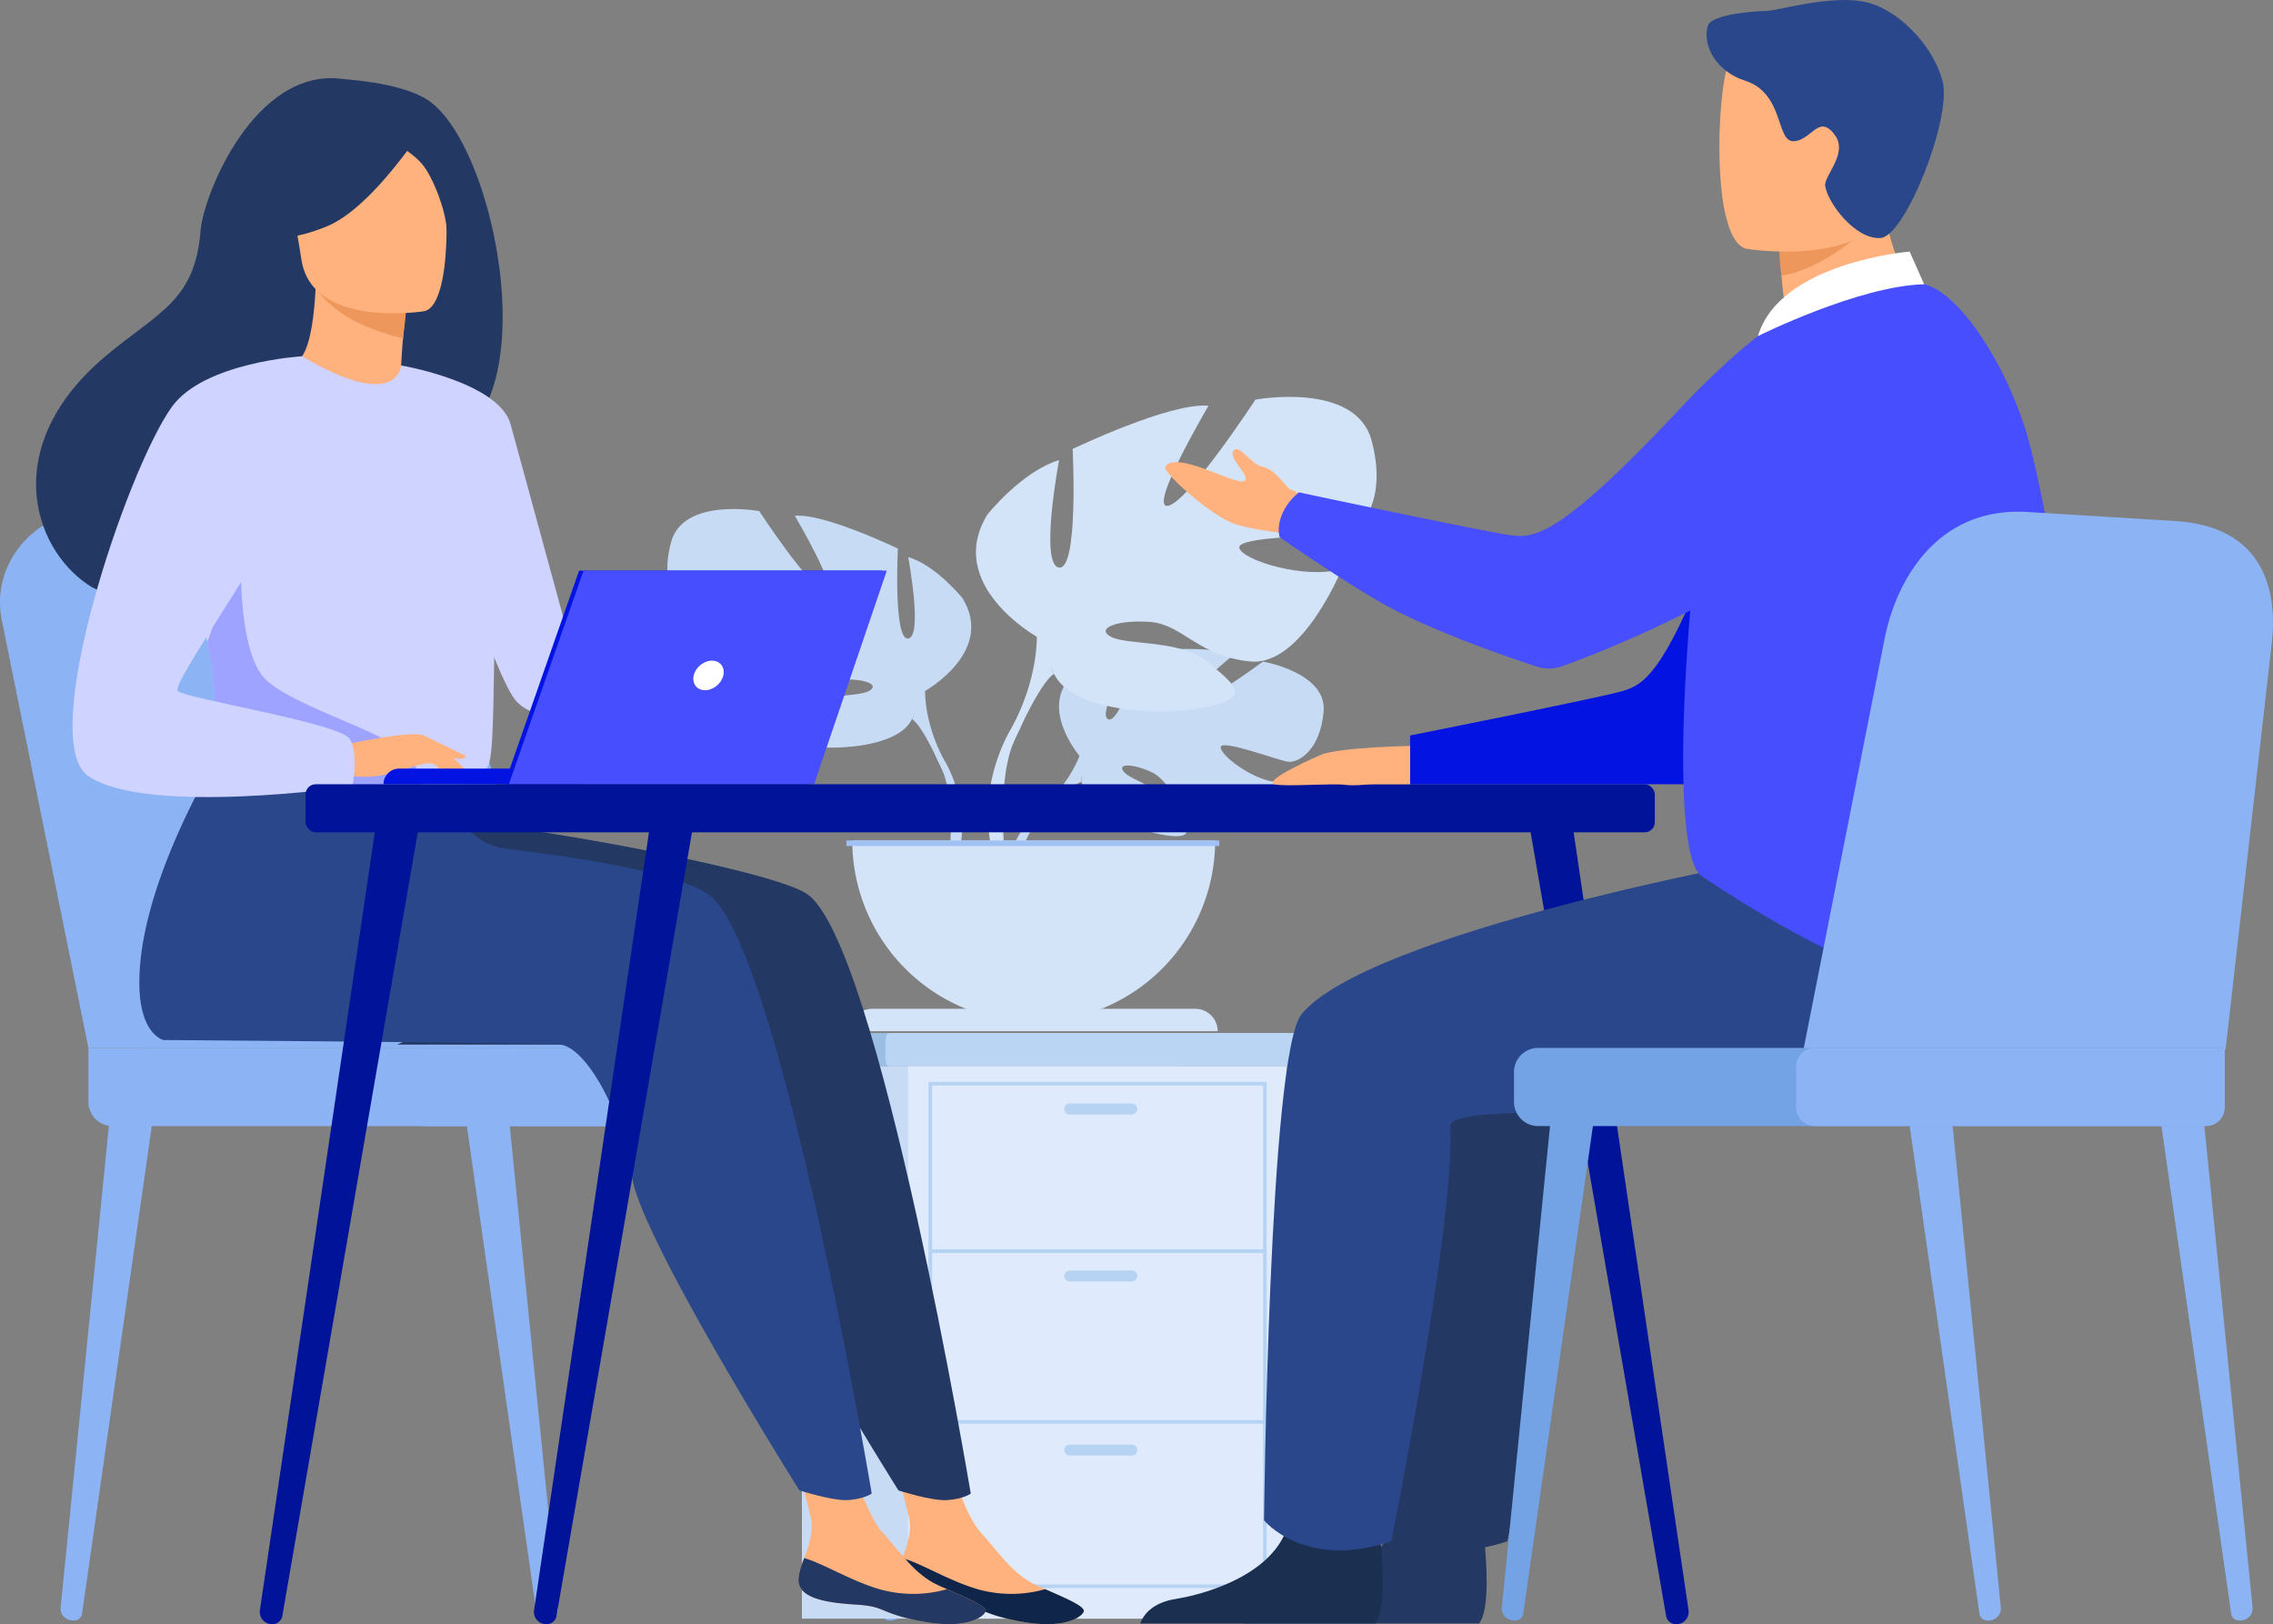<svg id="Слой_1" data-name="Слой 1" xmlns="http://www.w3.org/2000/svg" viewBox="0 0 1745.35 1247"><rect x="0" y="0" width="1745.35" height="1247" fill="#808080" stroke="none"/><defs><style>.cls-1{fill:#c8dbf4;}.cls-2{fill:#d4e4f8;}.cls-3{fill:#9fc1f4;}.cls-4{fill:#8cb4f4;}.cls-5{fill:#9abfe2;}.cls-6{fill:#bad4f4;}.cls-7{fill:#dfebfd;}.cls-8{fill:#b7d3f3;}.cls-9{fill:#233862;}.cls-10{fill:#ffb27d;}.cls-11{fill:#0f2549;}.cls-12{fill:#2b478b;}.cls-13{fill:#ed975d;}.cls-14{fill:#cfd3ff;}.cls-15,.cls-17{fill:#474efd;}.cls-15{opacity:0.36;}.cls-16{fill:#0313e2;}.cls-18{fill:#fff;}.cls-19{fill:#001399;}.cls-20{fill:#1b3051;}.cls-21{fill:#73a2e5;}</style></defs><path class="cls-1" d="M1761,1132.49s-33.92-39.57-2.09-64.71c0,0,23.25-14.07,42.21-12.93,0,0-26.86,45-18.17,49.52s26.31-52.34,26.31-52.34,52.9-5.13,69.92,3c0,0-45.22,37-35.7,39.21s58.38-34.12,58.38-34.12,49.24,8.38,46.61,38.42-19.59,39.31-27,38.51-51.08-17.45-52-11.34,25.31,26.08,43.7,27c0,0-34.72,38.29-57.79,27.24s-25-28.56-39.42-35.13-26.66-6.56-20.72.14,32,13.21,40.19,27.76,15.6,24.36-8.27,20.77-62.67-21.06-64.37-41.06Z" transform="translate(-932.11 -552.18)"/><path class="cls-1" d="M1924.29,1099.4s-133.74-5.16-163.28,33.09c0,0-6.53,19.56-26.63,37.38l-3.13,8.54s23.17-24.44,31.47-25.92C1762.72,1152.49,1749.75,1105.11,1924.29,1099.4Z" transform="translate(-932.11 -552.18)"/><path class="cls-1" d="M1734.38,1169.87s-28.7,21.23-30.7,59.16l5.21.47s9.17-39.23,25.74-54.56S1734.38,1169.87,1734.38,1169.87Z" transform="translate(-932.11 -552.18)"/><path class="cls-1" d="M1642.42,1082.72s54-30.21,28.78-71.22c0,0-20.15-25.18-41.73-31.65,0,0,11.51,61.15,0,62.59s-7.92-69.07-7.92-69.07-56.83-27.34-79.13-25.18c0,0,35.25,59.71,23.74,58.27s-51.08-61.87-51.08-61.87-58.28-10.79-67.63,23.75,5.76,51.79,14.39,53.95,64,1.44,62.59,8.64-38.85,18.7-59.71,12.23c0,0,23,56.83,53.24,53.95s39.56-21.58,58.27-23,32.37,3.6,23,8.63-41,1.66-56.11,14.5-27.34,20.76.72,26.51,78.41,2.16,88.49-19.42Z" transform="translate(-932.11 -552.18)"/><path class="cls-1" d="M1474.07,979.13s151.08,48.92,168.35,103.59c0,0-.72,24.47,14.39,52.52V1146s-15.83-36.7-24.46-41.73C1632.35,1104.31,1666.16,1056.83,1474.07,979.13Z" transform="translate(-932.11 -552.18)"/><path class="cls-1" d="M1656.81,1135.24s23.3,35.38,10,78.45l-6-1.61s5.82-47.43-6.37-71.29S1656.81,1135.24,1656.81,1135.24Z" transform="translate(-932.11 -552.18)"/><path class="cls-2" d="M1728.26,1041.05s-71.13-39.83-37.93-93.88c0,0,26.55-33.2,55-41.73,0,0-15.17,80.61,0,82.51s10.43-91.05,10.43-91.05,74.92-36,104.32-33.19c0,0-46.47,78.71-31.29,76.82S1896.12,859,1896.12,859s76.81-14.22,89.14,31.3-7.58,68.28-19,71.12-84.41,1.9-82.51,11.38,51.21,24.66,78.71,16.12c0,0-30.35,74.92-70.18,71.13s-52.15-28.45-76.81-30.35-42.68,4.74-30.35,11.38,54.06,2.18,74,19.11,36,27.36-1,34.95-103.37,2.84-116.64-25.61Z" transform="translate(-932.11 -552.18)"/><path class="cls-2" d="M1950.17,904.49S1751,969,1728.26,1041.05c0,0,1,32.25-19,69.23v14.23s20.87-48.37,32.25-55C1741.54,1069.5,1697,1006.91,1950.17,904.49Z" transform="translate(-932.11 -552.18)"/><path class="cls-2" d="M1709.29,1110.28s-30.71,46.64-13.2,103.41l7.9-2.12s-7.67-62.53,8.4-94S1709.29,1110.28,1709.29,1110.28Z" transform="translate(-932.11 -552.18)"/><path class="cls-2" d="M1725.86,1336.81a139.33,139.33,0,0,0,139.33-139.33H1586.54A139.33,139.33,0,0,0,1725.86,1336.81Z" transform="translate(-932.11 -552.18)"/><path class="cls-2" d="M669.69,774.53H917.82A17.19,17.19,0,0,1,935,791.72v0a0,0,0,0,1,0,0H652.51a0,0,0,0,1,0,0v0A17.19,17.19,0,0,1,669.69,774.53Z"/><rect class="cls-3" x="649.85" y="645.3" width="286.4" height="4.27"/><path class="cls-4" d="M1350.45,1796.37h.69c5.63-.1,10-4.7,9.45-10L1323,1411.29l-32.77,2.93,53.93,377.08A6.09,6.09,0,0,0,1350.45,1796.37Z" transform="translate(-932.11 -552.18)"/><path class="cls-4" d="M988.83,1796.37h-.69c-5.63-.1-10-4.7-9.45-10l37.56-375.07,32.77,2.93L995.09,1791.3A6.1,6.1,0,0,1,988.83,1796.37Z" transform="translate(-932.11 -552.18)"/><path class="cls-4" d="M1615.4,1796.37h.69c5.63-.1,10-4.7,9.45-10L1588,1411.29l-32.77,2.93,53.93,377.08A6.09,6.09,0,0,0,1615.4,1796.37Z" transform="translate(-932.11 -552.18)"/><path class="cls-4" d="M1000,1356.74l-66.66-329.21c-8.56-44.57,28.37-85.33,76.33-84.23l128.57,2.93a101.57,101.57,0,0,1,95.24,73.32L1331,1356.74Z" transform="translate(-932.11 -552.18)"/><path class="cls-4" d="M1040.34,1356.74l-66.66-329.21C965.12,983,1002.05,942.2,1050,943.3l128.57,2.93a101.57,101.57,0,0,1,95.24,73.32l97.53,337.19Z" transform="translate(-932.11 -552.18)"/><path class="cls-4" d="M1018.59,1356.74h508.66a18.58,18.58,0,0,1,18.58,18.58v41.46a0,0,0,0,1,0,0H1018.59A18.58,18.58,0,0,1,1000,1398.2v-22.88A18.58,18.58,0,0,1,1018.59,1356.74Z" transform="translate(1613.73 2221.34) rotate(180)"/><rect class="cls-4" x="1242.32" y="1356.74" width="354.19" height="60.04" rx="14.97" transform="translate(1906.73 2221.34) rotate(180)"/><path class="cls-5" d="M1942.57,1352.45v11.23c0,3.93-1.27,7.14-2.83,7.14H1529.89c-1.56,0-2.83-3.21-2.83-7.14v-11.23c0-3.93,1.27-7.14,2.83-7.14h409.85C1941.3,1345.31,1942.57,1348.52,1942.57,1352.45Z" transform="translate(-932.11 -552.18)"/><path class="cls-6" d="M1942.57,1352.45v11.23c0,3.93-1.17,7.14-2.59,7.14H1614.59c-1.42,0-2.59-3.21-2.59-7.14v-11.23c0-3.93,1.17-7.14,2.59-7.14H1940C1941.4,1345.31,1942.57,1348.52,1942.57,1352.45Z" transform="translate(-932.11 -552.18)"/><rect class="cls-1" x="615.75" y="818.65" width="290.97" height="424.11"/><rect class="cls-7" x="697.3" y="818.65" width="290.97" height="424.11"/><path class="cls-8" d="M1904.75,1771.52H1645V1382.81h259.71Zm-256.9-2.81h254.09v-383.1H1647.85Z" transform="translate(-932.11 -552.18)"/><rect class="cls-8" x="714.34" y="959.22" width="256.9" height="2.8"/><rect class="cls-8" x="714.34" y="1090.31" width="256.9" height="2.8"/><path class="cls-8" d="M1801.22,1407.88h-47.67a4.22,4.22,0,0,1-4.21-4.21h0a4.22,4.22,0,0,1,4.21-4.21h47.67a4.22,4.22,0,0,1,4.2,4.21h0A4.22,4.22,0,0,1,1801.22,1407.88Z" transform="translate(-932.11 -552.18)"/><path class="cls-8" d="M1801.22,1536.07h-47.67a4.21,4.21,0,0,1-4.21-4.2h0a4.22,4.22,0,0,1,4.21-4.21h47.67a4.21,4.21,0,0,1,4.2,4.21h0A4.21,4.21,0,0,1,1801.22,1536.07Z" transform="translate(-932.11 -552.18)"/><path class="cls-8" d="M1801.22,1669.71h-47.67a4.22,4.22,0,0,1-4.21-4.21h0a4.21,4.21,0,0,1,4.21-4.2h47.67a4.21,4.21,0,0,1,4.2,4.2h0A4.21,4.21,0,0,1,1801.22,1669.71Z" transform="translate(-932.11 -552.18)"/><path class="cls-9" d="M1443.13,1287.84c-27.52,47.9-62.13,66.38-62.13,66.38H1237S1464.12,1251.31,1443.13,1287.84Z" transform="translate(-932.11 -552.18)"/><path class="cls-10" d="M1620.72,1763.66c-1.55,15.11,19.46,19,43.83,20.49s17,6.39,50.3,12.8,46.84-2.59,49.31-7.08c2.19-4-13.28-10.41-29.76-17.67-2.07-.91-4.15-1.84-6.22-2.78-18.55-8.39-28.83-25.21-43.19-40.86-13.6-14.83-26.16-62-26.16-62l-45.31-10.19s12.3,42.43,16.53,60.53c2.49,10.65-1.48,22.48-5,31.48C1623.18,1753.33,1621.27,1758.34,1620.72,1763.66Z" transform="translate(-932.11 -552.18)"/><path class="cls-11" d="M1664.55,1784.15c24.37,1.47,17,6.39,50.3,12.8s46.84-2.59,49.31-7.08c2.19-4-13.28-10.41-29.76-17.67l-.26.28a95.21,95.21,0,0,1-50.62.06c-22-6.24-43.27-19.68-58.45-24.11-1.89,4.9-3.8,9.91-4.35,15.23C1619.17,1778.77,1640.18,1782.67,1664.55,1784.15Z" transform="translate(-932.11 -552.18)"/><path class="cls-9" d="M1552.09,1238.78c-24.38-17.11-185.64-47.63-267.94-56.46l-91-79s-77.43,114.68-78,202.41c-.28,40.9,18.56,45,18.56,45s291.59,2.17,304.37,3.48c20.92,2.16,48.51,54.28,55.41,101.75S1622,1696.51,1622,1696.51s25.36,8.13,37.08,7.44c12.61-.74,18.45-5,18.45-5S1607.06,1277.39,1552.09,1238.78Z" transform="translate(-932.11 -552.18)"/><path class="cls-10" d="M1545.3,1763.66c-1.55,15.11,19.46,19,43.83,20.49s16.95,6.39,50.3,12.8,46.84-2.59,49.3-7.08c2.2-4-13.27-10.41-29.75-17.67-2.07-.91-4.15-1.84-6.22-2.78-18.55-8.39-28.83-25.21-43.19-40.86-13.6-14.83-26.16-62-26.16-62l-45.31-10.19s12.3,42.43,16.53,60.53c2.49,10.65-1.48,22.48-5,31.48C1547.75,1753.33,1545.85,1758.34,1545.3,1763.66Z" transform="translate(-932.11 -552.18)"/><path class="cls-9" d="M1589.13,1784.15c24.37,1.47,16.95,6.39,50.3,12.8s46.84-2.59,49.3-7.08c2.2-4-13.27-10.41-29.75-17.67l-.26.28a95.21,95.21,0,0,1-50.62.06c-22-6.24-43.27-19.68-58.45-24.11-1.9,4.9-3.8,9.91-4.35,15.23C1543.75,1778.77,1564.76,1782.67,1589.13,1784.15Z" transform="translate(-932.11 -552.18)"/><path class="cls-12" d="M1476,1238.78c-21.18-14.87-84.88-26.4-155.19-35a47.3,47.3,0,0,1-40.15-35.5h0l-163.55-65s-77.42,114.68-78,202.41c-.28,40.9,18.56,45,18.56,45s291.59,2.17,304.37,3.48c20.92,2.16,48.52,54.28,55.41,101.75s128.49,240.54,128.49,240.54,25.36,8.13,37.08,7.44c12.62-.74,18.45-5,18.45-5S1531,1277.39,1476,1238.78Z" transform="translate(-932.11 -552.18)"/><path class="cls-9" d="M1257.15,626.92c-22.48-11.81-56.67-13.4-62.23-14.15-66.48-8.93-106.49,87.67-108.85,116.94-4.33,54-32.87,62.18-73,96-80.55,67.75-56.93,146.48-12.88,175.74,26.42,17.55,73,0,73,0,.66.46,127.4-70.85,189.87-105.25C1356.68,882.85,1314.42,657,1257.15,626.92Z" transform="translate(-932.11 -552.18)"/><path class="cls-10" d="M1243.28,862.93c.3.15-29.54,13.72-51.07,6.6-20.26-6.67-38.1-37.17-37.82-37.22,8.8-1.27,17.73-9.95,20.23-61.35l3.89,1L1244,788.49s-2.59,20.74-3.66,40.35C1239.42,845.31,1239.61,861,1243.28,862.93Z" transform="translate(-932.11 -552.18)"/><path class="cls-13" d="M1244,788.49s0,4.27-2.45,23.56c-37-9.34-53.35-21.61-64.86-35.66Z" transform="translate(-932.11 -552.18)"/><path class="cls-10" d="M1258,791.1s-86.58,14.1-94.52-40-24.48-88.63,30.46-99.92,68.74,7.76,75.78,25.16S1280.26,786,1258,791.1Z" transform="translate(-932.11 -552.18)"/><path class="cls-9" d="M1258,649s-39.31,62.06-74.41,76.76-52.34,7.23-52.34,7.23a147.78,147.78,0,0,0,20.13-56.71,26.6,26.6,0,0,1,16.43-21.39C1193,644.77,1241.75,628.86,1258,649Z" transform="translate(-932.11 -552.18)"/><path class="cls-9" d="M1223.5,655s23,11.81,32.53,22.88c9.16,10.69,19.74,39.68,19,52.7,0,0,11.37-62.39-12.31-83.84C1237.59,624,1223.5,655,1223.5,655Z" transform="translate(-932.11 -552.18)"/><path class="cls-14" d="M1312.54,995c-2.62,176-.72,139.2-20,155.9-4.64,4-17.67,6.42-34.84,7.55-54,3.58-148.81-5.3-152.42-15.28-12.45-34.5-3.66-45.22-14-98.05-1.09-5.62-2.43-11.7-4-18.32-8.66-36.28-17.08-48.63,13.63-106.91,27.86-52.8,60.62-95.7,63.22-94.15,73.49,43.63,76,7.06,76,7.06S1313.83,909.14,1312.54,995Z" transform="translate(-932.11 -552.18)"/><path class="cls-14" d="M1240.13,832.77s75.22,12.75,84.1,45.31,61.13,224,61.13,224-38.44,6.91-56.2-10.85-61.8-164.77-61.8-164.77Z" transform="translate(-932.11 -552.18)"/><path class="cls-15" d="M1257.73,1158.42c-54,3.58-148.81-5.3-152.42-15.28-12.45-34.5-3.66-45.22-14-98.05l26-73.28s-4.3,81.61,19.77,103.07,98.54,41.44,110.24,59.37C1252.94,1142.86,1256.65,1151.49,1257.73,1158.42Z" transform="translate(-932.11 -552.18)"/><path class="cls-10" d="M1195.91,1124.1s53.23-11.85,61.82-7.13,29.59,21.93,32.21,27.92-19.12-4.55-26.19-6.45c-4.59-1.23-16.65,3-22.62,5-25.12,8.37-40.52,4.06-40.52,4.06Z" transform="translate(-932.11 -552.18)"/><path class="cls-14" d="M1164.12,825.71s-75.34,4.4-100.09,38.91c-34.83,48.59-103.93,255.64-64.33,283.25,44.6,31.1,203,8.13,203,8.13s5.27-24.63-2.07-36.55-126.49-31.16-132-36.66,68.74-107.25,68.74-123.75S1164.12,825.71,1164.12,825.71Z" transform="translate(-932.11 -552.18)"/><path class="cls-10" d="M1260.31,1131.79s11.15,14.38,14.81,16.1,6,1.29,6,1.29l-7.52-13.53Z" transform="translate(-932.11 -552.18)"/><path class="cls-10" d="M1257.73,1117l32.43,15.75s-1.38,2.26-5.37,2.07-14.06-3.86-14.06-3.86Z" transform="translate(-932.11 -552.18)"/><path class="cls-16" d="M1377.2,1154.3H1226.58a12,12,0,0,1,12-12H1377.2Z" transform="translate(-932.11 -552.18)"/><polygon class="cls-16" points="444.66 438.09 677.52 438.09 621.67 602.13 387.29 602.13 444.66 438.09"/><polygon class="cls-17" points="680.95 438.09 625.1 602.13 390.72 602.13 448.09 438.09 680.95 438.09"/><path class="cls-18" d="M1487.51,1070.77c-1.44,6.27-7.7,11.35-14,11.35s-10.17-5.08-8.72-11.35,7.7-11.35,14-11.35S1489,1064.5,1487.51,1070.77Z" transform="translate(-932.11 -552.18)"/><rect class="cls-19" x="234.64" y="602.13" width="1036.03" height="36.9" rx="7.77"/><path class="cls-19" d="M2220,1799.12l.44,0a9.38,9.38,0,0,0,8.27-10.43l-90.94-615.56-33.29,1,107,618.9A7.66,7.66,0,0,0,2220,1799.12Z" transform="translate(-932.11 -552.18)"/><path class="cls-19" d="M1140.35,1799.12l-.44,0a9.38,9.38,0,0,1-8.27-10.43l90.94-615.56,33.29,1-107,618.9A7.64,7.64,0,0,1,1140.35,1799.12Z" transform="translate(-932.11 -552.18)"/><path class="cls-19" d="M1350.87,1799.12l-.44,0a9.37,9.37,0,0,1-8.26-10.43l90.93-615.56,33.3,1-107,618.9A7.66,7.66,0,0,1,1350.87,1799.12Z" transform="translate(-932.11 -552.18)"/><path class="cls-9" d="M1887.37,1798.62h180.46c8.68-10.59,5.48-49.67,4.17-62.43-.28-2.57-.46-4.07-.46-4.07s-61.62-49.29-70.09-11.55c-.26,1.18-.57,2.34-.91,3.48-10.66,35.3-58.5,51.35-86.12,55.81C1896.46,1782.78,1889.83,1792.11,1887.37,1798.62Z" transform="translate(-932.11 -552.18)"/><path class="cls-9" d="M2379.77,1212.26c-6.52,0-309.11,56.81-359.16,118.77-25,31-28.73,388.41-28.73,388.41s30.94,38.35,97.75,16.08c0,0,49-244.56,45.37-318.74-1-20.51,206.74-3,244.77-12.81s130.93-92.56,110.45-132.85S2379.77,1212.26,2379.77,1212.26Z" transform="translate(-932.11 -552.18)"/><path class="cls-10" d="M2021.9,1124.73s-61,.82-75.47,7-43.72,20.38-35.88,22.56,45.23-.89,53.31.34,18-.34,23-.34h28Z" transform="translate(-932.11 -552.18)"/><path class="cls-10" d="M1950.54,978.25s-20.81-14.87-41-17.76c-11.52-1.65-22.73-3.7-29.5-6.09-18.65-6.57-56-40.11-53.13-44,9-12.61,52.6,14.08,60.2,11.21s-14.61-18.66-6.88-24.21c4-2.9,13.47,11.64,21.19,13.1,10.44,2,18.61,16.72,21.75,17.49,6.12,1.5,32.91,21.43,32.91,21.43Z" transform="translate(-932.11 -552.18)"/><path class="cls-16" d="M2349.63,804.59s-46.46,14.4-92.24,140.46-63.17,132.87-79.81,137.82-162.7,34-162.7,34v37.41h225.06S2324.33,1074,2349.63,1020,2349.63,804.59,2349.63,804.59Z" transform="translate(-932.11 -552.18)"/><path class="cls-20" d="M1807.62,1798.62h180.45c8.68-10.59,5.48-49.67,4.17-62.43-.27-2.57-.45-4.07-.45-4.07s-61.63-49.29-70.09-11.55c-.26,1.18-.57,2.34-.91,3.48-10.67,35.3-58.5,51.35-86.12,55.81C1816.71,1782.78,1810.07,1792.11,1807.62,1798.62Z" transform="translate(-932.11 -552.18)"/><path class="cls-12" d="M2290.6,1212.26c-6.52,0-309.11,56.81-359.16,118.77-25,31-28.73,388.41-28.73,388.41s30.94,38.35,97.75,16.08c0,0,49-244.56,45.37-318.74-1-20.51,206.74-3,244.77-12.81s130.93-92.56,110.45-132.85S2290.6,1212.26,2290.6,1212.26Z" transform="translate(-932.11 -552.18)"/><path class="cls-10" d="M2309.54,844.54c21.76-1.8,44.59-7.6,64.31-14,24.66-8,44.54-19.7,31.73-42.23-11.81-20.77-30.91-67.18-29.62-105.61l-45.88,37-31.17,25.12s.13,14.8,3.53,40.75c.63,4.73,1.35,9.84,2.21,15.29a11.11,11.11,0,0,1-5.12,11.17c-.24.14-.47.29-.7.44C2283.34,822.17,2291.3,846,2309.54,844.54Z" transform="translate(-932.11 -552.18)"/><path class="cls-13" d="M2298.91,738.67s-1.6,5.38,1.14,25.23c27.79-4.53,53.77-26.69,53.77-26.69-14.15-3.89-19.3-19.17-29.83-17.75Z" transform="translate(-932.11 -552.18)"/><path class="cls-10" d="M2273.21,743.2s106.88,17.76,116.91-49,30.59-109.39-37.23-123.55-84.93,9.31-93.7,30.77S2245.66,736.86,2273.21,743.2Z" transform="translate(-932.11 -552.18)"/><path class="cls-12" d="M2243.47,571.92c-4.59,16.07,7.69,35.64,28.31,42.09,30.61,9.56,23.85,47.11,37.62,46.59s19.33-21.58,31.63-4.74c10.5,14.36-8.73,31.38-7.41,39.26,2.27,13.52,23.45,41.18,42.53,39.79s54.8-92.08,47.65-120.14-35.71-57.65-62.74-61.73-64.59,7.6-73.26,7.6S2246,563.24,2243.47,571.92Z" transform="translate(-932.11 -552.18)"/><path class="cls-17" d="M2491.65,897.21c-15.45-62.18-58.15-127.43-87-127.37-49.19.09-119.92,13.07-148.47,83.51-21,51.88-49.08,350.31-17.38,371.53,72.47,48.52,240.46,147.57,270.3,46.56C2536.43,1178.9,2518.46,1005.12,2491.65,897.21Z" transform="translate(-932.11 -552.18)"/><path class="cls-17" d="M2372.16,835.33A58.26,58.26,0,0,0,2282,810.22c-16.7,13-37.14,31.49-61.84,57.79-91.81,97.76-110.47,97.16-127.71,95.14s-162.93-32.94-162.93-32.94a44,44,0,0,0-11.85,14.4c-5.86,11.88-2.91,20-2.91,20-5.71-3.68,51.64,35.85,80.19,51.61,37.69,20.81,94.49,40.33,117.12,47.74a30.21,30.21,0,0,0,19.67-.3c33.58-12.1,146.35-56.2,238.14-132.73C2394.06,910.73,2385.17,869.18,2372.16,835.33Z" transform="translate(-932.11 -552.18)"/><path class="cls-18" d="M2409.58,770.44l-11.13-25.1s-99.7,8.13-116.46,64.88C2282,810.22,2359.27,771.65,2409.58,770.44Z" transform="translate(-932.11 -552.18)"/><path class="cls-4" d="M2651.64,1796.37h.69c5.63-.1,10-4.7,9.44-10l-37.55-375.07-32.77,2.93,53.92,377.08A6.11,6.11,0,0,0,2651.64,1796.37Z" transform="translate(-932.11 -552.18)"/><path class="cls-4" d="M2458.33,1796.37h.69c5.63-.1,10-4.7,9.45-10l-37.56-375.07-32.77,2.93,53.93,377.08A6.09,6.09,0,0,0,2458.33,1796.37Z" transform="translate(-932.11 -552.18)"/><path class="cls-21" d="M2095.43,1796.37h-.69c-5.62-.1-10-4.7-9.44-10l37.55-375.07,32.77,2.93L2101.7,1791.3A6.1,6.1,0,0,1,2095.43,1796.37Z" transform="translate(-932.11 -552.18)"/><path class="cls-4" d="M2641,1358.16l35.64-313.26c4.67-45.15-10.43-89.35-75.58-92.77l-114.6-7c-67.93-2.8-98.6,53.73-107.2,97.25l-68,344.36Z" transform="translate(-932.11 -552.18)"/><path class="cls-21" d="M1181.11,804.56h527.24a0,0,0,0,1,0,0V846a18.58,18.58,0,0,1-18.58,18.58H1181.11A18.58,18.58,0,0,1,1162.53,846V823.14A18.58,18.58,0,0,1,1181.11,804.56Z"/><path class="cls-4" d="M1393.57,804.56h314.77a0,0,0,0,1,0,0v45.61a14.43,14.43,0,0,1-14.43,14.43H1393.57a14.43,14.43,0,0,1-14.43-14.43V819A14.43,14.43,0,0,1,1393.57,804.56Z"/></svg>